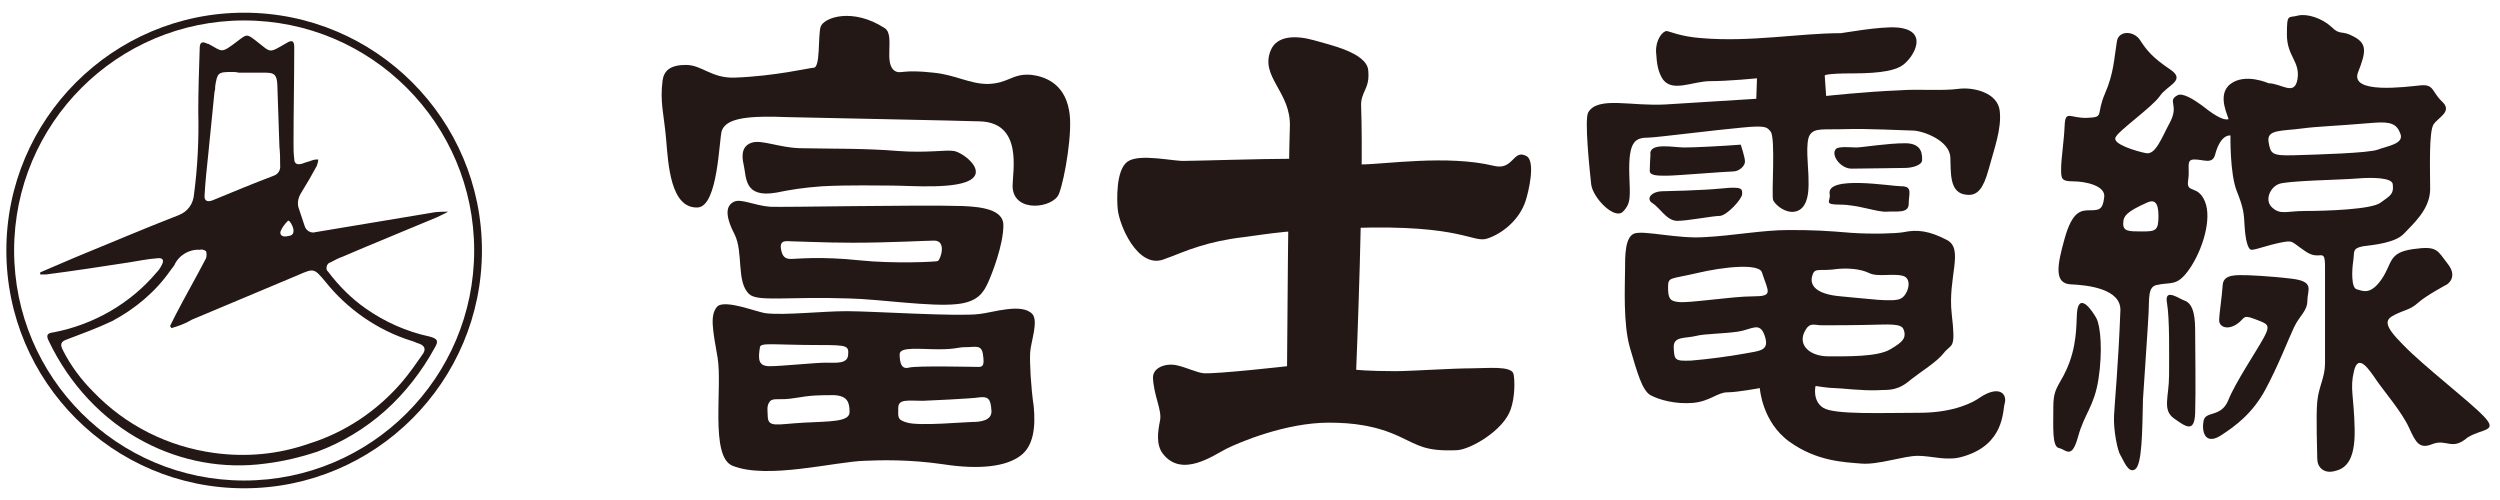 <?xml version="1.0" encoding="utf-8"?>
<!-- Generator: Adobe Illustrator 28.2.0, SVG Export Plug-In . SVG Version: 6.00 Build 0)  -->
<svg version="1.1" id="_レイヤー_2" xmlns="http://www.w3.org/2000/svg" xmlns:xlink="http://www.w3.org/1999/xlink" x="0px"
	 y="0px" viewBox="0 0 354.3 70.9" style="enable-background:new 0 0 354.3 70.9;" xml:space="preserve">
<style type="text/css">
	.st0{fill:#231815;}
</style>
<g id="_レイヤー_1-2">
	<g>
		<g id="_グループ_400">
			<path id="_パス_449" class="st0" d="M5.7,38.6c1.6-0.7,3.3-1.4,4.9-2.1c4.9-2,9.8-4.1,14.7-6c1.3-0.5,2.1-1.6,2.2-3
				c0.5-3.8,0.7-7.7,0.6-11.6c0-3,0.1-6,0.2-9c0-0.9,0.3-1.1,1.1-0.7c0,0,0,0,0.1,0c2.1,1.1,1.7,1.5,4.2-0.4c1.3-1,1.3-1,2.6,0
				c2.2,1.7,1.7,1.8,4.3,0.3c0.8-0.5,1.1-0.3,1.1,0.6c0,4.5-0.1,9.1-0.1,13.6c0,0.7,0,1.5,0.1,2.2c0,0.7,0.4,0.9,1.1,0.7
				c0.5-0.2,1-0.3,1.5-0.5c0.3-0.1,0.6-0.1,0.8-0.1c0,0.3-0.1,0.6-0.2,0.9c-0.7,1.3-1.4,2.5-2.2,3.8c-0.4,0.6-0.6,1.4-0.4,2.1
				c0.3,0.9,0.6,1.8,0.9,2.7c0.2,0.6,0.9,1,1.5,0.8c5.4-0.9,10.8-1.8,16.2-2.7c0.9-0.2,1.8-0.2,2.6-0.2c-0.5,0.3-1,0.5-1.6,0.8
				c-4.5,1.9-9,3.7-13.4,5.6c-0.6,0.2-1.1,0.5-1.7,0.8c-0.4,0.1-0.6,0.6-0.5,1c0,0.1,0.1,0.2,0.2,0.3c1.5,2,3.3,3.8,5.3,5.2
				c2.7,1.9,5.8,3.3,9.1,4c1.1,0.3,1.3,0.6,0.7,1.6c-1.8,3.3-4.2,6.4-7,8.9S48.5,62.7,45,64c-2.4,0.8-4.9,1.4-7.4,1.7
				c-5.9,0.8-11.9-0.3-17.2-3.1c-5.9-3.1-10.6-8.2-13.5-14.3c-0.4-0.8-0.2-1.1,0.7-1.2c5.7-1.1,10.9-4.1,14.6-8.5
				c0.3-0.3,0.5-0.6,0.7-1c0.4-0.7,0.2-1.1-0.6-1c-1.4,0.1-2.8,0.4-4.1,0.6c-3.9,0.6-7.8,1.2-11.7,1.7c-0.3,0-0.5,0-0.8,0L5.7,38.6
				L5.7,38.6z M24.3,46.5l-0.2-0.3l0.8-1.6c1.4-2.7,2.9-5.3,4.3-8c0.1-0.3,0.1-0.7,0-1c-0.3-0.2-0.6-0.3-0.9-0.2
				c-1.5-0.1-3,0.8-3.6,2.2c-0.2,0.3-0.4,0.5-0.6,0.8c-2.1,3-5,5.4-8.2,7.1c-2.1,1-4.3,1.8-6.4,2.6c-0.9,0.3-1,0.7-0.6,1.5
				c1.1,2.2,2.6,4.2,4.3,5.9c4.6,4.8,10.6,7.8,17.2,8.7c4.5,0.6,9,0.2,13.3-1.3c5.2-1.6,9.8-4.7,13.3-8.8c1.1-1.3,2-2.6,2.9-3.9
				c0.5-0.7,0.3-1.2-0.5-1.5c-0.4-0.1-0.7-0.3-1.1-0.4c-4.8-1.5-9.1-4.5-12.2-8.4C44.5,38,44.5,38,42.2,39c-5,2.1-10,4.2-15,6.3
				C26.2,45.9,25.3,46.2,24.3,46.5L24.3,46.5L24.3,46.5z M33.8,10.3L33.8,10.3c-0.3-0.1-0.6-0.1-0.9-0.1c-2,0-2.1,0.1-2.4,2
				c0,0.3,0,0.5-0.1,0.8c-0.3,3-0.6,6-0.9,9c-0.2,1.9-0.4,3.7-0.5,5.6c-0.1,0.8,0.3,1.1,1.1,0.8c2.9-1.2,5.8-2.4,8.7-3.5
				c0.6-0.2,1-0.8,0.9-1.5c0-0.9,0-1.7-0.1-2.6c-0.1-3-0.2-6-0.3-8.9c-0.1-1.3-0.4-1.6-1.7-1.6S35.1,10.3,33.8,10.3L33.8,10.3
				L33.8,10.3z M40.6,33.5c0.3-0.1,1,0,1-0.8c0-0.6-0.6-1.6-0.8-1.4c-0.4,0.4-0.8,0.9-1,1.4C39.6,33.1,39.8,33.6,40.6,33.5
				L40.6,33.5L40.6,33.5z"/>
			<path class="st0" d="M34.6,69.2C16,69.2,0.9,54.1,0.9,35.5S16,1.8,34.6,1.8s33.7,15.1,33.7,33.7S53.2,69.2,34.6,69.2z M34.6,2.9
				C16.6,2.9,2,17.5,2,35.5s14.6,32.6,32.6,32.6s32.6-14.6,32.6-32.6S52.6,2.9,34.6,2.9z"/>
		</g>
		<g>
			<path class="st0" d="M125.4,4c-4.6-3-8.7-1.5-9.1-0.2s0,5.8-1,5.8c-0.5,0-5.5,1.2-11.2,1.4c-3.3,0.1-4.6-1.8-6.9-1.8
				c-2.2,0-3.1,0.8-3.3,2.2c-0.4,3.1,0.2,4.8,0.5,8.3s0.6,9.9,4.5,9.7c2.9-0.2,3-9.8,3.4-10.9c0.7-1.9,4.2-2.1,9.4-1.9
				c4.3,0.1,24.6,0.5,27.2,0.6c6.1,0.2,4.6,7.1,4.6,9.2c0.1,3.9,5.9,3.1,6.6,1c0.8-2.1,2-9,1.4-11.8c-0.7-3.9-3.6-4.8-5.4-5
				c-2.7-0.2-3.1,1.2-6.1,1.3c-2.6,0-4.6-1.3-7.7-1.6c-4.4-0.5-4.6,0.2-5.4-0.2C125.1,9.1,126.9,5,125.4,4L125.4,4z"/>
			<path class="st0" d="M135.2,21.4c1.2,0.2,4.3,2.5,2.6,3.9c-1.9,1.6-8.8,1-11.4,1c-1.5,0-6.2-0.1-9.9,0.1
				c-2.8,0.2-4.5,0.5-6.5,0.9c-4.6,0.8-4.2-2.2-4.6-3.9s-0.1-2.8,1.2-3.2c1.4-0.4,3.8,0.7,6.7,0.8c4.4,0.1,9.2,0,14,0.4
				C131.5,21.7,134,21.2,135.2,21.4z"/>
			<path class="st0" d="M136.4,29.2c-6.2-0.2-25.6,0.2-27.3,0.1c-2.3-0.2-4.1-1.2-5.1-0.7s-1.4,1.7,0.1,4.6c1.3,2.6,0.2,6.8,2.1,8.5
				c1.2,1.1,5.5,0.3,14.2,0.6c4.3,0.1,11.5,1.2,15.2,0.8c3-0.3,3.8-1.7,4.4-3c0.6-1.3,2.2-5.4,2.2-8.2
				C142.2,29.7,139.1,29.3,136.4,29.2L136.4,29.2z M132.9,37c-0.2,0.1-6.2,0.4-11-0.1c-5.7-0.6-9-0.2-9.8-0.2s-1.2-0.3-1.4-1.3
				c-0.3-1.5,0.8-1.2,1.5-1.2c0.8,0,4.8,0.2,8.6,0.2c5.2,0,10.6-0.3,11.6-0.3C134.2,34.1,133.3,36.8,132.9,37z"/>
			<path class="st0" d="M146,49.9c0.1-1.5,1.2-4.4,0.3-5.4c-1.5-1.6-5.6-0.2-7.5,0c-3.1,0.4-15.1-0.4-18.8-0.4
				c-3.4,0-8.8,0.6-11.4,0.3c-1.2-0.1-6-2.1-7-0.9s-0.6,3.2,0.1,7.2c0.7,4.2-1.1,14,2.1,15.3c4.9,2,14.6-0.6,18.8-0.7
				c2.3-0.1,6.3-0.2,11.1,0.5c5.2,0.8,8.9,0.3,10.9-1.2c1.8-1.3,2.2-3.9,1.9-7C146.1,54.9,145.9,51.3,146,49.9L146,49.9z
				 M107.7,49.2c0.1-0.7,2.1-0.3,8.5-0.3c3.9,0,4.1,0.1,4,1.4s-1.7,1.1-3.2,1.1s-6.3,0.5-7.9,0.5S107.4,51,107.7,49.2z M120.4,58.4
				c0,1.4-2.7,1.3-6.5,1.5s-5.1,0.8-5.1-1c0-0.6-0.2-1.4,0.3-2s1.3-0.1,3.6-0.5s3.5-0.4,5.5-0.4C120.1,56.1,120.4,57,120.4,58.4
				L120.4,58.4z M127.5,50.2c0-1.1,2.9-0.7,5.5-0.7c2.6,0,2.6-0.3,3.9-0.3s2.2-0.4,2.4,1c0.2,1.4,0.1,1.8-0.6,1.8s-8.8-0.2-9.9,0.1
				C127.7,52.4,127.5,51.3,127.5,50.2L127.5,50.2z M140.5,58.1c0.2,1.6-1.8,1.7-2.7,1.7s-7.5,0.6-9.2,0.1c-1.5-0.4-1.3-0.8-1.3-2.1
				s1.4-1,3.5-1c0,0,7.1-0.3,8.1-0.5C140,56.2,140.4,56.5,140.5,58.1z"/>
			<path class="st0" d="M180.1,7.1c-1.6,3.8,2.9,5.9,2.7,10.9s-0.4,33.9-0.4,33.9s-9.7,1.1-11.8,1c-1-0.1-2.4-0.8-3.7-1.1
				c-1.5-0.4-3.5,0.2-3.5,1.7c0.1,2.6,1.3,4.6,1,6.1s-0.6,3.4,0.4,4.7c2.7,3.5,7.2,0.2,9-0.7c1.8-0.9,8.4-3.7,14.5-3.7
				c3.4,0,6.7,0.4,10.1,2c2.6,1.2,3.6,2.1,8.1,1.9c1.9-0.1,6.6-2.8,7.6-5.8c0.6-1.7,0.6-4,0.4-5c-0.3-1.2-3.7-0.8-6-0.8
				c-2.8,0-8.5,0.4-10.7,0.4c-4,0-5.6-0.2-5.6-0.2s1.1-26.5,0.7-37.3c-0.1-2.2,1.3-2.4,1-5.2c-0.3-2.5-5.7-3.6-7.7-4.2
				C183.7,5,181,5,180.1,7.1L180.1,7.1z"/>
			<path class="st0" d="M183.1,22.5c-4.2,0-13.7,0.3-15.2,0.3c-1.5,0.1-6.4-1.1-8.1,0.1s-1.5,5.6-1.4,6.7c0.2,2.3,2.8,8.4,6.4,7.2
				c2-0.7,3.2-1.3,5.2-1.9c1.6-0.5,3.7-1,6.3-1.3c3.8-0.5,6.1-1,15.5-1.3c15.5-0.5,16.9,2.2,19,1.5s4.5-2.6,5.4-5.3
				c0.4-1.2,1.5-5.7,0.1-6.4c-1.9-1-1.8,2.1-4.6,1.4c-6.6-1.6-15.5-0.2-18.8-0.2C189.8,23.3,183.1,22.5,183.1,22.5L183.1,22.5z"/>
			<path class="st0" d="M268.9,3.9c-2.4-0.2-7.8,0.8-8,0.8c-5.9,0-12.8,1.3-19.8,0.7c-2.9-0.2-4.6-1-4.9-1c-0.6,0-1.6,1.3-1.5,3
				s0.3,2.9,1,3.9c1.4,1.8,4.2,0.2,6.7,0.2s6.6-0.4,6.6-0.4l-0.1,2.9c0,0-11.2,0.7-12.8,0.8c-4.9,0.3-9.6-1.2-11,1.1
				c-0.6,0.9,0.2,8.3,0.4,10.2s3.3,5.1,4.5,3.9s1-2.2,0.9-5.4c-0.1-4.6,0.8-5.1,2.8-5.1c0.9,0,9.6-1.1,13-1.4c3.8-0.4,3.7,0,4.2,0.5
				c0.8,0.8,0.1,9.2,0.4,9.8c0.5,0.9,1.9,1.8,3,1.6c2.3-0.3,2-4,2-4.7c0-1.5-0.5-5.2,0.2-6.2c0.7-1,1.8-0.7,5.1-0.8
				c3-0.1,8.6,0.2,9.4,0.2c1.5,0,5.3,1.4,5.4,3.8c0.1,2.1-0.2,5.1,2.3,5.3c1.6,0.2,2.4-1,3.1-3.5c0.8-3,1.9-5.8,1.6-8.4
				s-3.8-3.4-5.9-3.1c-2.3,0.3-5.6,0-8.3,0.2c-4.9,0.2-10.4,0.8-10.4,0.8l-0.2-2.9c0,0,0-0.3,4.1-0.3s6.1-0.5,7-1.2
				C271.3,8,273.4,4.3,268.9,3.9L268.9,3.9z"/>
			<path class="st0" d="M246.7,20.5c-2.6,0.2-6.4,0.4-8,0.4s-5.1-0.8-4.8,1.1c0,0-0.1,1.5-0.1,2.2s1.1,0.7,2.4,0.7s8.5-0.6,9.4-0.6
				s1.7-0.8,1.7-1.4S246.7,20.5,246.7,20.5L246.7,20.5z"/>
			<path class="st0" d="M235.7,27.1c-1.7,0-2.5,1.1-1.5,1.7s2,2.5,3.5,2.5s5-0.7,6-0.7s3.2-2.4,3.2-3.1s0.1-1.1-2.8-0.8
				S235.7,27.1,235.7,27.1L235.7,27.1z"/>
			<path class="st0" d="M260.2,21.1c-0.8,0.8,0.6,2.8,2.2,2.8c1.6,0,6.6-0.1,7.6-0.1s2.4-0.4,2.4-1.1s0.1-2.4-2.4-2.4
				s-6.2,0.6-6.9,0.6C262.4,20.9,260.6,20.7,260.2,21.1z"/>
			<path class="st0" d="M259.3,27.5c0.2,1-1,1.5,1.5,1.5s5.3,1.1,6.6,1c1.3-0.1,3.1,0.3,3.1-1.1s0.6-2.5-1-2.5
				C268,26.4,258.8,24.8,259.3,27.5L259.3,27.5z"/>
			<path class="st0" d="M284.1,57.2c0.4-1.4-0.8-2.7-3.6-0.8c-0.7,0.5-3.4,2.1-8.5,2.1s-12,0.3-13.6-0.7s-1.1-3.1-1.1-3.1
				s1.8,0.3,2.7,0.3s3.8,0.4,6.2,0.3c1.1-0.1,2.4,0.2,4.1-1.1c2.1-1.7,4.1-2.8,5.2-4.2s1.7-0.3,1.1-5.5s1.8-9.2-0.7-10.5
				s-4.2-1.5-6.1-1.1c-1.1,0.2-4.4,0.3-7.4,0.1c-3.6-0.3-5.2-0.4-8.9-0.4c-3.7,0-7.9,0.8-11.8,1c-3.9,0.3-8.7-1-10.1-0.5
				c-1.3,0.5-1.3,3.1-1.3,5.2s-0.3,7.6,0.7,11s1.7,6,2.9,6.7c1.3,0.7,3.6,1.3,6,1.1s3.5-1.5,4.9-1.5s4.6-0.6,4.6-0.6
				s0.3,4.8,4.2,7.6c3.9,2.8,7.8,2.9,10.2,3.1s6-1.1,8-1.1s4.2,0.8,6.4,0.1C284.1,63,283.8,58.2,284.1,57.2L284.1,57.2z M247.3,50.1
				c-2.2,0.4-5.2,0.8-7.6,1c-2.4,0.1-2.4-0.1-2.5-1.8s1.6-1.3,3.2-1.7c1.1-0.3,3.9-0.3,5.9-0.6s3.1-1.5,3.8,0.6
				S249.5,49.7,247.3,50.1z M248.4,42c-2.9,0-9.2,1-10.5,0.8c-1.3-0.1-1.5-0.6-1.5-2.1s0.3-1.1,4.1-2s8.8-1.4,9.2-0.1
				C250.6,41.4,251.4,42,248.4,42z M256.8,39.2c0.3-1.3,0.9-0.8,2.9-1c2-0.3,4-0.1,5.2,0.5c1.2,0.6,3.4,0,4.8,0.4s0.7,2.7-0.3,3.2
				c-1,0.6-4.9,0-8.5-0.3S256.5,40.4,256.8,39.2L256.8,39.2z M255.8,46.9c0.7-1.3,1.3-0.8,2.4-0.8c1.1,0,5.2,0,8.3-0.1
				s3.2,0.3,3.4,1.1c0.1,0.8-0.1,1.3-2,2.4c-1.8,1.1-6.2,1-8.8,1S254.7,48.9,255.8,46.9L255.8,46.9z"/>
			<path class="st0" d="M318.5,39c-1.5,0-3.4-0.2-3.5,1.4s-0.5,4.1-0.5,5s1.1,1.4,2.4,0.6s0.8-1.5,2.6-0.8c1.8,0.7,2.4,0.7,1.3,2.7
				s-4,6.3-5,8.8s-3.2,1.5-3.5,2.9s0.1,3.5,2.3,2.2c2.2-1.4,4.6-3.2,6.4-6.5s3.3-7.2,4.1-8.9c0.8-1.7,1.9-2.3,1.9-3.8
				s1.1-2.7-2.2-3.1S318.5,39,318.5,39L318.5,39z"/>
			<path class="st0" d="M309.6,42.6c-0.7-0.2-2.9-1.9-2.5,0.3c0.4,2.3,0.3,7.3,0.3,10.3s-1,4.9,0.7,6.1s2.9,2.1,3-0.8s0-9.6,0-11.4
				S311,43.1,309.6,42.6L309.6,42.6z"/>
			<path class="st0" d="M294.4,43.9c-0.2,1.2,0.1,4.1-1.1,7.4s-2.3,3.3-2.3,6.3s-0.2,5.7,0.8,5.9s1.8,1.7,2.7-1.6
				c0.9-3.3,2.3-4.3,2.9-8.2c0.6-3.9,0.3-7.5-0.3-8.6S294.8,41.6,294.4,43.9L294.4,43.9z"/>
			<path class="st0" d="M352,59c-2.1-2.2-8.5-7.1-11.4-10.1c-2.9-2.9-2.6-3.6-1.2-4.3s2.2-0.7,3.3-1.7c1.1-1,4.1-2.6,4.1-2.6
				s1.6-1,0.1-2.9s-1.4-2.6-4.9-2.1c-3.6,0.5-2.9,2-4.5,4.3s-2.7,1.6-3.5,1.4c-0.8-0.2-0.7-2.7-0.5-4s-0.2-1.8,1.4-2.1
				c1.6-0.2,4.6-0.5,5.8-1.8c1.2-1.3,3.7-3.4,3.7-6.3s-0.2-8.2,0.5-9.2s2.7-1.8,1.2-3.2s-1.1-2.5-3.1-2.3s-10.1,1.3-8.8-1.9
				c1.1-2.8,1.3-4-0.6-5c-1.8-1-1.9-0.1-3.2-1.4c-1.3-1.2-3.4-1.9-4.7-1.6c-1.4,0.4-1.6-0.4-1.6,2.7s1.9,3.8,1.5,6.3
				s-2.3,0.6-4.1,0.6c0,0-3.3-1.5-5.4,0.1s-0.1,4.9-0.3,5c-0.9,0.2-2.4-0.9-3.8-2c-1.1-0.8-2.7-1.8-3.4-1.4c-1.5,0.8,0.2,1.3-1,3.7
				c-1.3,2.4-2.1,4.8-3.5,4.5c-1.5-0.3-4.7-1.3-4.3-2.2c0.3-0.9,5.2-4.3,6.3-5.9s3.8-2.2,1.4-3.8c-2.4-1.6-3.3-2.7-4.2-4.1
				c-0.9-1.4-3.1-1.4-3.3,0.2c-0.4,2.4-0.4,4.4-1.7,7.4s0,3.3-2.5,3.4c-2.4,0.1-3.1-1.2-3.2,1.1s-0.5,4.7-0.5,6.1s0,1.8,1.7,1.8
				s4.7,0.6,4.4,2.3c-0.2,1.7-0.7,1.8-2,1.8s-2.5,0.1-3.6,4s-1.5,6.4,0.9,6.5c2.3,0.1,7.1,0.6,7,3.7c-0.3,7.9-0.8,12.8-0.9,14.9
				s0.5,5,0.9,5.6c0.4,0.6,1.1,2.7,2.1,2s1-5.6,1.1-9.9c0.1-1.7,0.7-10.2,0.8-12.3c0.1-2.1-0.1-3.6,1.1-3.9c2.1-0.5,2.9,0.3,4.7-2.3
				c1.8-2.6,3.2-7,2.2-9.5s-2.7-1.1-2.4-3s-0.4-3,0.9-3s2.5,0.7,2.9-0.6c0.8-3.1,2.2-2.8,2.2-2.8s-0.1,5.4,0.9,7.9s1,3.2,1.1,4.9
				s0.4,3.4,1,3.4s2.1-0.6,4-1c2-0.4,1.5-0.2,3.6,1.2c2.1,1.5,2.8-0.7,2.8,2.2v13.7c0,2-0.9,3.3-1.1,5.4s0,6.9,0,8.1
				c0,1.2,0.9,2.1,2.3,1.8c1.5-0.3,3.1-1.2,3-6c-0.1-4.7-0.7-5.7-0.1-8.2c0.6-2.6,2.1-0.3,3.2,1.3c1.1,1.6,3.6,4.5,4.6,6.7
				s1.5,3.1,3.4,2.3c2-0.7,2.7,1,4.9-0.9C351.8,60.7,354.1,61.2,352,59L352,59z M303.6,32.8c-1.9,0-2.7,0-2.7-1.1s0.5-1.7,3.4-3
				c0.9-0.4,1.6-0.2,1.6,1.9S305.5,32.8,303.6,32.8L303.6,32.8z M326.3,18.2c2.3-0.3,4.2-0.3,10.1-0.8c2.5-0.2,3.3,0.2,3.8,1.6
				c0.5,1.4-1.9,1.7-3.2,2.2c-1.3,0.5-8.5,0.7-11.8,0.8s-3.4-0.2-3.7-1.9C321.2,18.3,323.4,18.6,326.3,18.2L326.3,18.2z M326.7,29.9
				c-2.7,0-3.5,0.6-4.7-0.5c-1.1-1-0.3-2.8,0.9-3.3c1-0.5,8.7-0.6,11.1-0.8s5-0.1,5.1,0.8c0.2,1.5-0.5,1.7-1.7,2.6
				C336.2,29.7,329.5,29.9,326.7,29.9z"/>
		</g>
	</g>
</g>
</svg>
